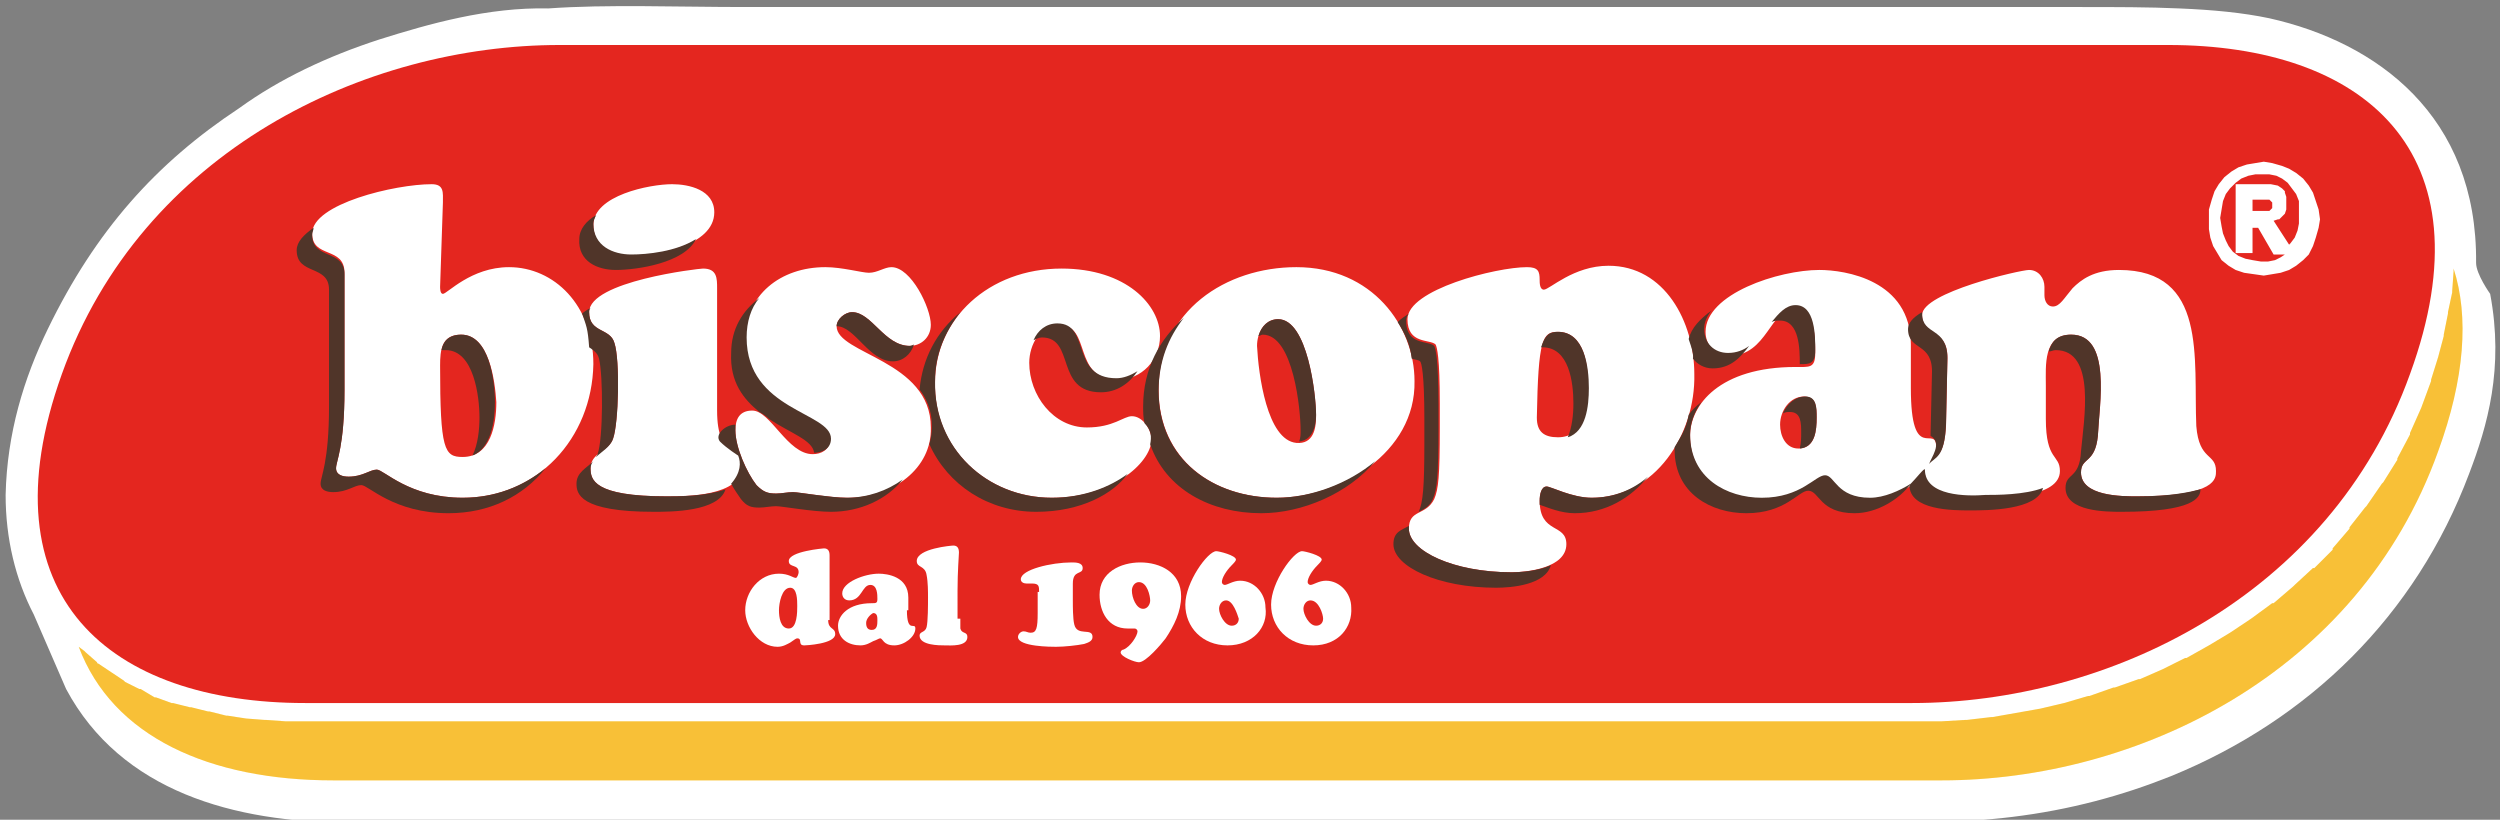 <svg xmlns="http://www.w3.org/2000/svg" xmlns:xlink="http://www.w3.org/1999/xlink" id="Livello_1" x="0px" y="0px" viewBox="0 0 177.8 58.3" style="enable-background:new 0 0 177.8 58.3;" xml:space="preserve"><rect x="0" y="0" width="177.8" height="58.3" fill="#808080" stroke="none"/><style type="text/css">	.st0{fill-rule:evenodd;clip-rule:evenodd;fill:#FFFFFF;}	.st1{fill-rule:evenodd;clip-rule:evenodd;fill:#E4261F;}	.st2{fill-rule:evenodd;clip-rule:evenodd;fill:#FEEC3E;}	.st3{fill-rule:evenodd;clip-rule:evenodd;fill:#503529;}	.st4{fill:#FFFFFF;}	.st5{opacity:0.22;}			.st6{clip-path:url(#SVGID_00000062913459480928558860000009652623104679627433_);fill-rule:evenodd;clip-rule:evenodd;fill:#E4261F;}</style><path class="st0" d="M52.9,0.5h95c2.6,0,4.9,0,7.1,0.1c2.4,0.1,4.5,0.3,6.4,0.7c7.6,1.7,14.8,6.9,14.7,17.4c0,0.8,1,2.2,1,2.2 c1,5.3-0.2,9.4-1.5,12.8c-3.8,10.1-11.4,17.5-21.2,21.5c-3.5,1.4-7.2,2.4-11.3,2.9c-4,0.5-8.3,0.4-13.1,0.4H51.1H24.8 c-8.1,0-16.2-2.2-20.1-9.5l-2.3-5.3c-1.3-2.5-2-5.4-2-8.5c0.1-4.4,1.3-8.3,3-11.8c3.4-7,7.7-11.8,13.6-15.7C19.9,5.6,23.3,4,27,2.8 c3.5-1.1,7.7-2.3,12-2.2C43.1,0.3,48.3,0.5,52.9,0.5"></path><path class="st1" d="M32.8,23.8c-1.4,0-1.5,1.1-1.5,2.2c0,6,0.3,6.5,1.6,6.5c2,0,2.4-2.3,2.4-3.9C35.2,27.1,34.8,23.8,32.8,23.8  M90.9,22.7c-1,0-1.5,1-1.5,1.9c0.1,2,0.7,6.7,2.8,6.9c1.2,0.1,1.4-1,1.4-1.9C93.6,28.1,93,22.7,90.9,22.7 M110.8,23.6 c-1.1,0-1.4,0.5-1.5,6.1c0,1,0.5,1.4,1.5,1.4c1.9,0,2.1-2.1,2.1-3.6C113,26.1,112.7,23.6,110.8,23.6 M128.3,28.2c-1,0-1.7,1-1.7,2 c0,0.8,0.4,1.7,1.3,1.7c1.2,0,1.3-1.3,1.3-2.2C129.2,29,129.2,28.2,128.3,28.2 M163.5,14.3l-0.2-0.5l-0.3-0.4l-0.3-0.4l-0.4-0.3 l-0.4-0.2l-0.5-0.1l-0.5,0l-0.5,0l-0.5,0.1l-0.5,0.2l-0.4,0.3l-0.4,0.4l-0.3,0.4l-0.2,0.5l-0.1,0.6l-0.1,0.6l0.1,0.6l0.1,0.5 l0.2,0.5l0.2,0.4l0.3,0.4l0.4,0.3l0.5,0.2l0.5,0.1l0.6,0.1l0.5,0l0.5-0.1l0.4-0.2l0.3-0.2h-0.8l-1.1-1.9h-0.4V18H159v-4.9h1.9l0.6,0 l0.5,0.1l0.3,0.2l0,0l0.2,0.2l0,0.1l0.1,0.3l0,0.1l0,0.4l0,0.4l-0.1,0.3l0,0l-0.2,0.2l0,0l-0.2,0.2h-0.1l-0.3,0.1l0,0l1.1,1.7 l0.1-0.1l0.3-0.4l0.2-0.5l0.1-0.5l0-0.6l0-0.6L163.5,14.3z M161.4,14.2l-0.1,0l-0.2,0h-0.9V15h0.9l0.2,0l0.1,0l0.1-0.1l0.1-0.1 l0-0.2l0-0.2l-0.1-0.1L161.4,14.2z M154.2,3.2H39.8C26,3.2,10.1,10.7,4.4,26.6v0c-5.7,15.9,3.5,23.4,17.3,23.4h114.3 c13.8,0,29.7-7.5,35.4-23.4v0C177.2,10.7,168,3.2,154.2,3.2 M47.8,13.1c1.2,0,3,0.4,3,2c0,2.4-4.2,3.1-5.9,3.1 c-1.3,0-2.7-0.6-2.7-2.2C42.2,13.9,46.2,13.1,47.8,13.1 M32.9,35.4c-3.8,0-5.6-2-6.1-2c-0.5,0-1,0.5-2,0.5c-0.4,0-0.9-0.1-0.9-0.6 c0-0.5,0.6-1.5,0.6-5.6l0-8.3c0-1.9-2.3-1-2.3-2.8c0-2.1,5.9-3.5,8.5-3.5c0.9,0,0.8,0.6,0.8,1.3l-0.2,6c0,0.1,0,0.5,0.2,0.5 c0.3,0,2-1.9,4.7-1.9c3.2,0,6,2.7,6,6.9C42.1,31.2,38.2,35.4,32.9,35.4 M47.4,35.3c-5.2,0-5.4-1.2-5.4-2c0-1.1,1.3-1.2,1.6-2.1 c0.4-1.1,0.5-5.6,0.1-6.8c-0.3-1.1-1.8-0.7-1.8-2.2c0-2.2,7.8-3.1,8.1-3.1c1,0,1,0.7,1,1.4l0,8.7c0,3.6,1.8,2.3,1.8,4 C52.7,35.3,48.8,35.3,47.4,35.3 M60.3,35.4c-1.3,0-3.5-0.4-3.9-0.4c-0.4,0-0.8,0.1-1.2,0.1c-0.6,0-0.9-0.1-1.4-0.6 c-0.7-0.9-1.5-2.7-1.5-3.9c0-0.8,0.3-1.4,1.2-1.4c1.3,0,2.5,3.1,4.3,3.1c0.6,0,1.2-0.3,1.2-1c0-1.8-6-2-6-7.2c0-3.1,2.5-5.1,5.7-5.1 c1.2,0,2.6,0.4,3.1,0.4c0.6,0,1.1-0.4,1.6-0.4c1.4,0,2.8,2.9,2.8,4.1c0,0.9-0.7,1.5-1.5,1.5c-1.8,0-2.7-2.4-4.1-2.4 c-0.5,0-1.1,0.5-1.1,1c0,2,6.7,2.4,6.7,7.2C66.3,33.3,63.5,35.4,60.3,35.4 M74.8,35.4c-4.6,0-8.4-3.5-8.3-8.2c0-4.5,3.8-8.1,9-8.1 c4.6,0,7,2.6,7,4.8c0,1.7-1.3,3.1-3,3.1c-3.3,0-1.8-3.9-4.2-3.9c-1.3,0-2.1,1.4-2.1,2.7c0,2.3,1.7,4.6,4.1,4.6 c1.9,0,2.6-0.8,3.2-0.8c0.8,0,1.4,1,1.4,1.7C81.8,33,79,35.4,74.8,35.4 M90.8,35.4c-4.5,0-8.4-2.7-8.4-7.7c0-5.6,4.8-8.7,9.8-8.7 c5.4,0,8.4,4.2,8.4,8.1C100.7,32.2,95.3,35.4,90.8,35.4 M113.2,35.4c-1.4,0-2.9-0.8-3.2-0.8c-0.4,0-0.5,0.6-0.5,1 c0,2.4,1.9,1.6,1.9,3.1c0,1.7-2.8,2-3.9,2c-4.1,0-7.3-1.5-7.3-3.1c0-1.4,1.2-0.9,1.8-2.1c0.3-0.7,0.4-1.6,0.4-5.1v-1.7 c0-3.3-0.2-4-0.3-4.2c-0.4-0.4-2,0-2-1.8c0-2.1,6.3-3.7,8.5-3.7c0.8,0,0.9,0.3,0.9,0.9c0,0.2,0,0.7,0.3,0.7c0.4,0,2.1-1.7,4.6-1.7 c4,0,6.1,4,6.1,7.7C120.6,30.9,117.7,35.4,113.2,35.4 M152,35.3c-1.1,0-4,0-4-1.7c0-1.1,1-0.6,1.2-2.6c0.1-2.2,1-7.2-1.9-7.2 c-2,0-1.8,2.2-1.8,3.6v2.4c0,3,1,2.5,1,3.7c0,1.9-4.1,1.9-5.3,1.9c-1.2,0-4.3,0-4.3-1.8c-0.9,1.1-2.4,1.9-3.9,1.9 c-2.4,0-2.5-1.6-3.2-1.6c-0.7,0-1.7,1.6-4.5,1.6c-2.5,0-5.1-1.4-5.1-4.5c0-2.2,2.1-4.9,7.5-4.9c1,0,1.4,0.1,1.4-1c0-1,0-3.2-1.4-3.2 c-1.8,0-2,3.4-4.7,3.4c-1,0-1.7-0.7-1.7-1.7c0-2.7,5.2-4.4,8.1-4.4c1.8,0,6.5,0.7,6.5,5.3v3.1c0,5.5,1.8,2.5,1.8,4.2 c0,0.3-0.1,0.5-0.2,0.8c0.4-0.2,0.8-0.6,0.9-2.3l0.1-4.7c0.1-2.3-1.8-1.6-1.8-3.2c0-1.6,7-3.2,7.6-3.2c0.7,0,1.1,0.6,1.1,1.2 c0,0.2,0,0.4,0,0.6c0,0.4,0.2,0.8,0.6,0.8c0.5,0,0.8-0.6,1.4-1.3c0.6-0.6,1.5-1.3,3.3-1.3c6.3,0,5.3,6.3,5.5,11.1 c0.2,2.5,1.4,1.9,1.4,3.2C157.6,34,157.7,35.3,152,35.3 M164.9,16.2l-0.2,0.7l0,0l-0.2,0.6l0,0l-0.3,0.6l0,0l-0.4,0.4v0l-0.5,0.4h0 l-0.5,0.3l0,0l-0.6,0.2h0l-0.6,0.1h0l-0.6,0.1l-0.7-0.1l-0.7-0.1l0,0l-0.6-0.2l0,0l-0.5-0.3v0l-0.5-0.4l0,0l-0.3-0.5l0,0l-0.3-0.5v0 l-0.2-0.6l0,0l-0.1-0.6v0l0-0.7l0-0.7l0.2-0.7v0l0.2-0.6l0,0l0.3-0.5l0,0l0.4-0.5l0,0l0.5-0.4h0l0.5-0.3l0,0l0.6-0.2l0,0l0.6-0.1h0 l0.6-0.1h0l0.6,0.1l0.7,0.2l0.5,0.2l0,0l0.5,0.3h0l0.5,0.4l0,0l0.4,0.5l0,0l0.3,0.5l0,0l0.2,0.6l0,0l0.2,0.6v0l0.1,0.7L164.9,16.2z"></path><path class="st2" d="M174.5,19.1L174.5,19.1v0.2l-0.1,1.4l0,0.1l-0.3,1.4l0,0.1l-0.3,1.5l0,0.1l-0.4,1.5l0,0l-0.5,1.6l0,0.1 l-0.7,1.9l-0.8,1.8l0,0.1l-0.9,1.7l0,0.1l-1,1.6l-0.1,0.1l-1.1,1.6l-0.1,0.1l-1.1,1.4l0,0.1l-1.2,1.4l0,0.1l-1.3,1.3l-0.1,0 l-1.3,1.2l-0.1,0.1l-1.4,1.2l-0.1,0l-1.5,1.1l0,0l-1.5,1l0,0l-1.5,0.9l0,0l-1.6,0.9l-0.1,0l-1.6,0.8h0l-1.6,0.7l-0.1,0l-1.7,0.6 l-0.1,0l-1.7,0.6l-0.1,0l-1.7,0.5l0,0l-1.7,0.4h0l-1.7,0.3l0,0l-1.7,0.3h-0.1l-1.7,0.2l-0.1,0l-1.7,0.1h-0.1l-1.7,0H21.7l-1.4,0 l-1.4-0.1h-0.1l-1.3-0.1l0,0l-1.3-0.2l-0.1,0l-1.2-0.3l-0.1,0l-1.2-0.3l-0.1,0l-1.2-0.3l-0.1,0l-1.1-0.4l-0.1,0L10,49l-0.1,0l-1-0.5 l-0.1-0.1l-0.9-0.6l0,0l-0.9-0.6c0,0-0.1,0-0.1-0.1l-0.8-0.7l-0.1-0.1L5.6,46c2.4,6.4,9.3,9.5,18.1,9.5h114.4 c13.8,0,29.6-7.5,35.3-23.4v0C175.3,26.9,175.6,22.5,174.5,19.1"></path><path class="st3" d="M34.1,29.7c0,0.8-0.1,1.9-0.5,2.7c1.3-0.5,1.6-2.4,1.6-3.8c0-1.5-0.4-4.8-2.4-4.8c-0.9,0-1.3,0.5-1.4,1.1 c0.1,0,0.2,0,0.3,0C33.7,24.9,34.1,28.2,34.1,29.7 M32.9,35.4c-3.8,0-5.6-2-6.1-2c-0.5,0-1,0.5-2,0.5c-0.4,0-0.9-0.1-0.9-0.6 c0-0.5,0.6-1.5,0.6-5.5l0-8.3c0-1.8-2.3-1-2.3-2.8c0-0.2,0.1-0.3,0.1-0.5c-0.7,0.5-1.2,1-1.2,1.6c0,1.8,2.3,1,2.3,2.8v8.3 c0,4-0.6,5-0.6,5.5c0,0.5,0.5,0.6,0.9,0.6c1,0,1.5-0.5,2-0.5c0.5,0,2.3,2,6.2,2c2.9,0,5.3-1.2,6.9-3.2 C37.2,34.6,35.2,35.4,32.9,35.4"></path><path class="st3" d="M43.8,19.2c1.5,0,4.9-0.5,5.7-2.2c-1.4,0.9-3.5,1.1-4.6,1.1c-1.3,0-2.7-0.6-2.7-2.2c0-0.2,0.1-0.4,0.2-0.6 c-0.7,0.4-1.2,1-1.2,1.7C41.1,18.6,42.5,19.2,43.8,19.2 M47.4,35.3c-5.2,0-5.4-1.2-5.4-2c0-0.2,0.1-0.4,0.2-0.5 c-0.5,0.5-1.2,0.8-1.2,1.6c0,0.7,0.2,2,5.5,2c1.2,0,4.6,0,5.1-1.6C50.2,35.3,48.3,35.3,47.4,35.3 M41.9,24.7 c0.3,0.2,0.6,0.4,0.7,0.8c0.3,1.2,0.3,5.7-0.1,6.8c0,0.1-0.1,0.1-0.1,0.2c0.4-0.4,1-0.7,1.2-1.3c0.4-1.1,0.5-5.6,0.1-6.8 c-0.3-1.1-1.8-0.7-1.8-2.2c0-0.1,0-0.2,0.1-0.3c-0.2,0.1-0.5,0.3-0.6,0.4C41.7,23.2,41.8,23.3,41.9,24.7"></path><path class="st3" d="M56.4,35c-0.4,0-0.8,0.1-1.2,0.1c-0.6,0-0.9-0.1-1.4-0.6c-0.7-0.9-1.5-2.7-1.5-3.9c0-0.1,0-0.2,0-0.4 c-0.7,0-1.5,0.7-1.1,1.2c0.5,0.5,1.3,1,1.3,1c0.2,0.5,0.2,1.2-0.5,2c0.2,0.4,0.5,0.8,0.7,1.1c0.4,0.5,0.7,0.6,1.3,0.6 c0.4,0,0.8-0.1,1.2-0.1c0.4,0,2.6,0.4,3.9,0.4c2.1,0,4-0.9,5.1-2.3c-1.1,0.8-2.5,1.3-4,1.3C59.1,35.4,56.8,35,56.4,35 M64.7,24.6 c-1.8,0-2.7-2.4-4.1-2.4c-0.5,0-1.1,0.5-1.1,1l0,0h0c1.3,0,2.3,2.5,4,2.5c0.7,0,1.3-0.5,1.5-1.2C65,24.5,64.8,24.6,64.7,24.6  M54,29.3c0.2,0.1,0.5,0.3,0.7,0.5c1.5,1,3.1,1.5,3.2,2.4c0.6,0,1.2-0.3,1.2-1c0-1.9-6-2-6-7.2c0-1.1,0.3-2.1,0.9-2.8 c-1.2,0.9-2,2.2-2,3.9C51.9,27.2,52.9,28.4,54,29.3"></path><path class="st3" d="M79.4,26.9c-3.3,0-1.8-3.9-4.2-3.9c-0.8,0-1.4,0.5-1.7,1.2c0.2-0.1,0.4-0.2,0.6-0.2c2.4,0,0.9,3.9,4.2,3.9 c1.1,0,2-0.6,2.6-1.5C80.4,26.7,79.9,26.9,79.4,26.9 M66.5,27.1c0-1.9,0.7-3.5,1.8-4.9c-1.7,1.4-2.7,3.3-2.9,5.5 c1,1.3,1,2.8,0.7,3.9c1.3,2.9,4.2,4.8,7.6,4.8c3.2,0,5.5-1.3,6.5-2.7c-1.2,0.9-3.1,1.7-5.4,1.7C70.2,35.4,66.4,31.9,66.5,27.1"></path><path class="st3" d="M92.5,30.6c0,0.3,0,0.5-0.1,0.8c0.9-0.1,1.2-1,1.2-1.9c0-1.4-0.6-6.8-2.7-6.8c-0.7,0-1.2,0.5-1.4,1.2 c0.1,0,0.2-0.1,0.3-0.1C92,23.8,92.5,29.2,92.5,30.6 M90.8,35.4c-4.5,0-8.4-2.7-8.4-7.6c0-2.1,0.7-3.8,1.8-5.2 c-1.7,1.5-2.9,3.6-2.9,6.3c0,0.4,0,0.8,0.1,1.2c0.5,0.5,0.5,1,0.4,1.5c1.1,3.2,4.3,4.9,7.9,4.9c2.9,0,6.2-1.4,8.1-3.7 C95.9,34.4,93.2,35.4,90.8,35.4"></path><path class="st3" d="M100.4,25.5c0.3,0.1,0.5,0.1,0.6,0.2c0.1,0.1,0.3,0.9,0.3,4.1v1.7c0,3.2-0.1,4.2-0.4,4.9c0.4-0.2,0.8-0.4,1-0.9 c0.3-0.7,0.4-1.6,0.4-5v-1.7c0-3.3-0.2-4-0.3-4.2c-0.4-0.4-2,0-2-1.8c0-0.2,0.1-0.4,0.2-0.5c-0.3,0.2-0.6,0.4-0.8,0.6 C99.9,23.7,100.3,24.5,100.4,25.5 M111.9,28.7c0,0.8-0.1,1.7-0.4,2.4c1.3-0.4,1.5-2.2,1.5-3.5c0-1.5-0.3-4-2.2-4 c-0.6,0-0.9,0.2-1.2,1.1l0.1,0C111.6,24.7,111.9,27.2,111.9,28.7 M100.2,37.6c0-0.1,0-0.2,0-0.2c-0.5,0.3-1.1,0.4-1.1,1.3 c0,1.6,3.2,3.1,7.3,3.1c1.1,0,3.5-0.2,3.9-1.6c-0.9,0.4-2.1,0.5-2.8,0.5C103.4,40.7,100.2,39.2,100.2,37.6 M113.2,35.4 c-1.4,0-2.9-0.8-3.2-0.8c-0.4,0-0.5,0.6-0.5,1c0,0.1,0,0.2,0,0.3c0.6,0.2,1.5,0.6,2.5,0.6c2.2,0,4-1.1,5.2-2.6 C116.2,34.8,114.8,35.4,113.2,35.4"></path><path class="st3" d="M128,25.9c0.7,0,1.1,0,1.1-1c0-1,0-3.2-1.4-3.2c-0.7,0-1.2,0.6-1.7,1.2c0.2-0.1,0.4-0.1,0.6-0.1 C128,22.8,128,24.9,128,25.9 M129.2,29.7c0-0.7,0-1.5-0.8-1.5c-0.7,0-1.3,0.5-1.6,1.2c0.2-0.1,0.3-0.1,0.5-0.1 c0.8,0,0.8,0.8,0.8,1.5c0,0.3,0,0.7-0.1,1.1C129.1,31.8,129.2,30.6,129.2,29.7 M120.4,25.5c0.3,0.4,0.8,0.7,1.4,0.7 c1.3,0,2-0.8,2.6-1.6c-0.4,0.3-0.9,0.5-1.5,0.5c-1,0-1.7-0.7-1.7-1.7c0-0.5,0.2-0.9,0.5-1.3c-0.8,0.6-1.4,1.2-1.6,2 C120.1,24.2,120.5,25.1,120.4,25.5 M133,35.4c-2.4,0-2.5-1.6-3.2-1.6c-0.7,0-1.7,1.6-4.5,1.6c-2.5,0-5.1-1.4-5.1-4.5 c0-0.8,0.3-1.6,0.8-2.3c-0.4,0.3-0.7,0.6-0.9,0.9c-0.2,1.1-0.6,1.6-1,2.3l0,0.2c0,3.1,2.6,4.5,5.1,4.5c2.8,0,3.7-1.6,4.4-1.6 c0.8,0,0.8,1.6,3.3,1.6c1.6,0,3.2-1,4-2.1C135.1,34.9,134,35.4,133,35.4"></path><path class="st3" d="M137.4,26.6l-0.1,4.4c0.9,0.5,0,1.6-0.1,2c0.4-0.5,1.1-0.4,1.2-2.8l0.1-4.7c0-2.3-1.8-1.6-1.8-3.2 c0,0,0-0.1,0-0.1c-0.7,0.4-1,0.8-1,1.2C135.7,25,137.5,24.3,137.4,26.6 M152,35.3c-1.1,0-4,0-4-1.7c0-1.1,1-0.6,1.2-2.6 c0.1-2.2,1-7.2-1.9-7.2c-1,0-1.4,0.5-1.6,1.2c0.2,0,0.3-0.1,0.5-0.1c2.9,0,2,5,1.8,7.2c-0.1,2-1.1,1.5-1.1,2.6c0,1.7,2.9,1.7,4,1.7 c5.1,0,5.6-1,5.6-1.6C155.7,35,154.4,35.3,152,35.3 M136.9,33.4c0-0.2-0.6,0.6-1.1,1.1c0,1.8,3.1,1.8,4.3,1.8c1.2,0,4.8,0,5.2-1.6 c-1.3,0.5-3.3,0.5-4.1,0.5C139.9,35.3,136.9,35.3,136.9,33.4"></path><path class="st4" d="M58.9,44.1c0,0.7,0.5,0.5,0.5,1c0,0.7-2.1,0.8-2.2,0.8c-0.5,0-0.1-0.5-0.5-0.5c-0.1,0-0.2,0.1-0.5,0.3 c-0.2,0.1-0.5,0.3-0.9,0.3c-1.3,0-2.3-1.4-2.3-2.6c0-1.3,1-2.6,2.4-2.6c0.7,0,1,0.3,1.2,0.3c0.1,0,0.2-0.3,0.2-0.4 c0-0.6-0.7-0.3-0.7-0.8c0-0.7,2.5-0.9,2.5-0.9c0.3,0,0.4,0.2,0.4,0.5V44.1z M56.2,41.8c-0.6,0-0.8,1.1-0.8,1.6 c0,0.5,0.1,1.3,0.7,1.3c0.6,0,0.6-1.2,0.6-1.6C56.7,42.7,56.7,41.8,56.2,41.8"></path><path class="st4" d="M64.5,43.4c0,1.7,0.6,0.8,0.6,1.3c0,0.6-0.8,1.2-1.5,1.2c-0.8,0-0.8-0.5-1-0.5c-0.1,0-0.2,0.1-0.5,0.2 c-0.2,0.1-0.5,0.3-0.9,0.3c-0.8,0-1.6-0.4-1.6-1.4c0-0.7,0.7-1.6,2.4-1.6c0.3,0,0.4,0,0.4-0.3c0-0.3,0-1-0.5-1 c-0.6,0-0.6,1.1-1.5,1.1c-0.3,0-0.5-0.2-0.5-0.5c0-0.8,1.6-1.4,2.6-1.4c0.6,0,2.1,0.2,2.1,1.7V43.4z M61.6,44.3 c0,0.3,0.1,0.5,0.4,0.5c0.4,0,0.4-0.4,0.4-0.7c0-0.2,0-0.5-0.3-0.5C61.9,43.7,61.6,44,61.6,44.3"></path><path class="st4" d="M68.3,44c0,0.2,0,0.5,0,0.7c0.1,0.4,0.5,0.2,0.5,0.6c0,0.7-1.2,0.6-1.6,0.6c-0.4,0-1.8,0-1.8-0.7 c0-0.3,0.4-0.2,0.5-0.6c0.1-0.4,0.1-1.6,0.1-2.1c0-0.4,0-1.1-0.1-1.6c-0.1-0.7-0.7-0.5-0.7-1c0-0.9,2.5-1.1,2.6-1.1 c0.3,0,0.4,0.2,0.4,0.5c0,0.2-0.1,1.3-0.1,2.7V44z"></path><path class="st4" d="M73.9,42.1c0-0.4,0-0.6-0.5-0.6c-0.1,0-0.2,0-0.4,0c-0.2,0-0.4-0.1-0.4-0.3c0-0.7,2.2-1.2,3.6-1.2 c0.3,0,0.8,0,0.8,0.4c0,0.5-0.7,0.1-0.7,1.1c0,0.5,0,0.9,0,1.2c0,0.4,0,1.3,0.1,1.7c0.2,0.9,1.3,0.2,1.3,0.9c0,0.3-0.3,0.4-0.6,0.5 c-0.5,0.1-1.4,0.2-2,0.2c-0.3,0-2.7,0-2.7-0.7c0-0.2,0.2-0.4,0.4-0.4c0.2,0,0.3,0.1,0.5,0.1c0.4,0,0.5-0.3,0.5-1.4V42.1z"></path><path class="st4" d="M81,47.1c-0.3,0-1.3-0.4-1.3-0.7c0-0.1,0.1-0.2,0.2-0.2c0.5-0.2,1-1,1-1.3c0-0.1-0.1-0.2-0.2-0.2 c-0.2,0-0.3,0-0.5,0c-1.4,0-2-1.2-2-2.4c0-1.6,1.5-2.3,2.9-2.3c1.4,0,2.9,0.7,2.9,2.4c0,1.1-0.5,2.1-1.1,3 C82.6,45.8,81.5,47.1,81,47.1 M81,41.4c-0.3,0-0.5,0.3-0.5,0.6c0,0.5,0.3,1.3,0.8,1.3c0.3,0,0.5-0.3,0.5-0.6 C81.8,42.4,81.6,41.4,81,41.4"></path><path class="st4" d="M87.3,45.9c-1.8,0-3-1.3-3-2.9c0-1.6,1.6-3.8,2.2-3.8c0.2,0,1.4,0.3,1.4,0.6c0,0.1-0.2,0.3-0.3,0.4 c-0.4,0.4-0.7,0.9-0.7,1.2c0,0.1,0.1,0.2,0.2,0.2c0.2,0,0.6-0.3,1.1-0.3c1,0,1.8,0.9,1.8,1.9C90.2,44.6,89.1,45.9,87.3,45.9  M87.2,42.7c-0.3,0-0.5,0.3-0.5,0.6c0,0.4,0.4,1.2,0.9,1.2c0.3,0,0.5-0.2,0.5-0.5C88,43.7,87.7,42.7,87.2,42.7"></path><path class="st4" d="M93.4,45.9c-1.8,0-3-1.3-3-2.9c0-1.6,1.6-3.8,2.2-3.8c0.2,0,1.4,0.3,1.4,0.6c0,0.1-0.2,0.3-0.3,0.4 c-0.4,0.4-0.7,0.9-0.7,1.2c0,0.1,0.1,0.2,0.2,0.2c0.2,0,0.6-0.3,1.1-0.3c1,0,1.8,0.9,1.8,1.9C96.2,44.6,95.2,45.9,93.4,45.9  M93.2,42.7c-0.3,0-0.5,0.3-0.5,0.6c0,0.4,0.4,1.2,0.9,1.2c0.3,0,0.5-0.2,0.5-0.5C94.1,43.7,93.8,42.7,93.2,42.7"></path><g class="st5">	<g>		<defs>			<rect id="SVGID_1_" x="5.6" y="19.1" width="169.5" height="36.5"></rect>		</defs>		<clipPath id="SVGID_00000000223497019227233700000012537312673954903487_">			<use xlink:href="#SVGID_1_" style="overflow:visible;"></use>		</clipPath>					<path style="clip-path:url(#SVGID_00000000223497019227233700000012537312673954903487_);fill-rule:evenodd;clip-rule:evenodd;fill:#E4261F;" d="   M174.5,19.1L174.5,19.1v0.2l-0.1,1.4l0,0.1l-0.3,1.4l0,0.1l-0.3,1.5l0,0.1l-0.4,1.5l0,0l-0.5,1.6l0,0.1l-0.7,1.9l-0.8,1.8l0,0.1   l-0.9,1.7l0,0.1l-1,1.6l-0.1,0.1l-1.1,1.6l-0.1,0.1l-1.1,1.4l0,0.1l-1.2,1.4l0,0.1l-1.3,1.3l-0.1,0l-1.3,1.2l-0.1,0.1l-1.4,1.2   l-0.1,0l-1.5,1.1l0,0l-1.5,1l0,0l-1.5,0.9l0,0l-1.6,0.9l-0.1,0l-1.6,0.8h0l-1.6,0.7l-0.1,0l-1.7,0.6l-0.1,0l-1.7,0.6l-0.1,0   l-1.7,0.5l0,0l-1.7,0.4h0l-1.7,0.3l0,0l-1.7,0.3h-0.1l-1.7,0.2l-0.1,0l-1.7,0.1h-0.1l-1.7,0H21.7l-1.4,0l-1.4-0.1h-0.1l-1.3-0.1   l0,0l-1.3-0.2l-0.1,0l-1.2-0.3l-0.1,0l-1.2-0.3l-0.1,0l-1.2-0.3l-0.1,0l-1.1-0.4l-0.1,0L10,49l-0.1,0l-1-0.5l-0.1-0.1l-0.9-0.6   l0,0l-0.9-0.6c0,0-0.1,0-0.1-0.1l-0.8-0.7l-0.1-0.1L5.6,46c2.4,6.4,9.3,9.5,18.1,9.5h114.4c13.8,0,29.6-7.5,35.3-23.4v0   C175.3,26.9,175.6,22.5,174.5,19.1"></path>	</g></g></svg>